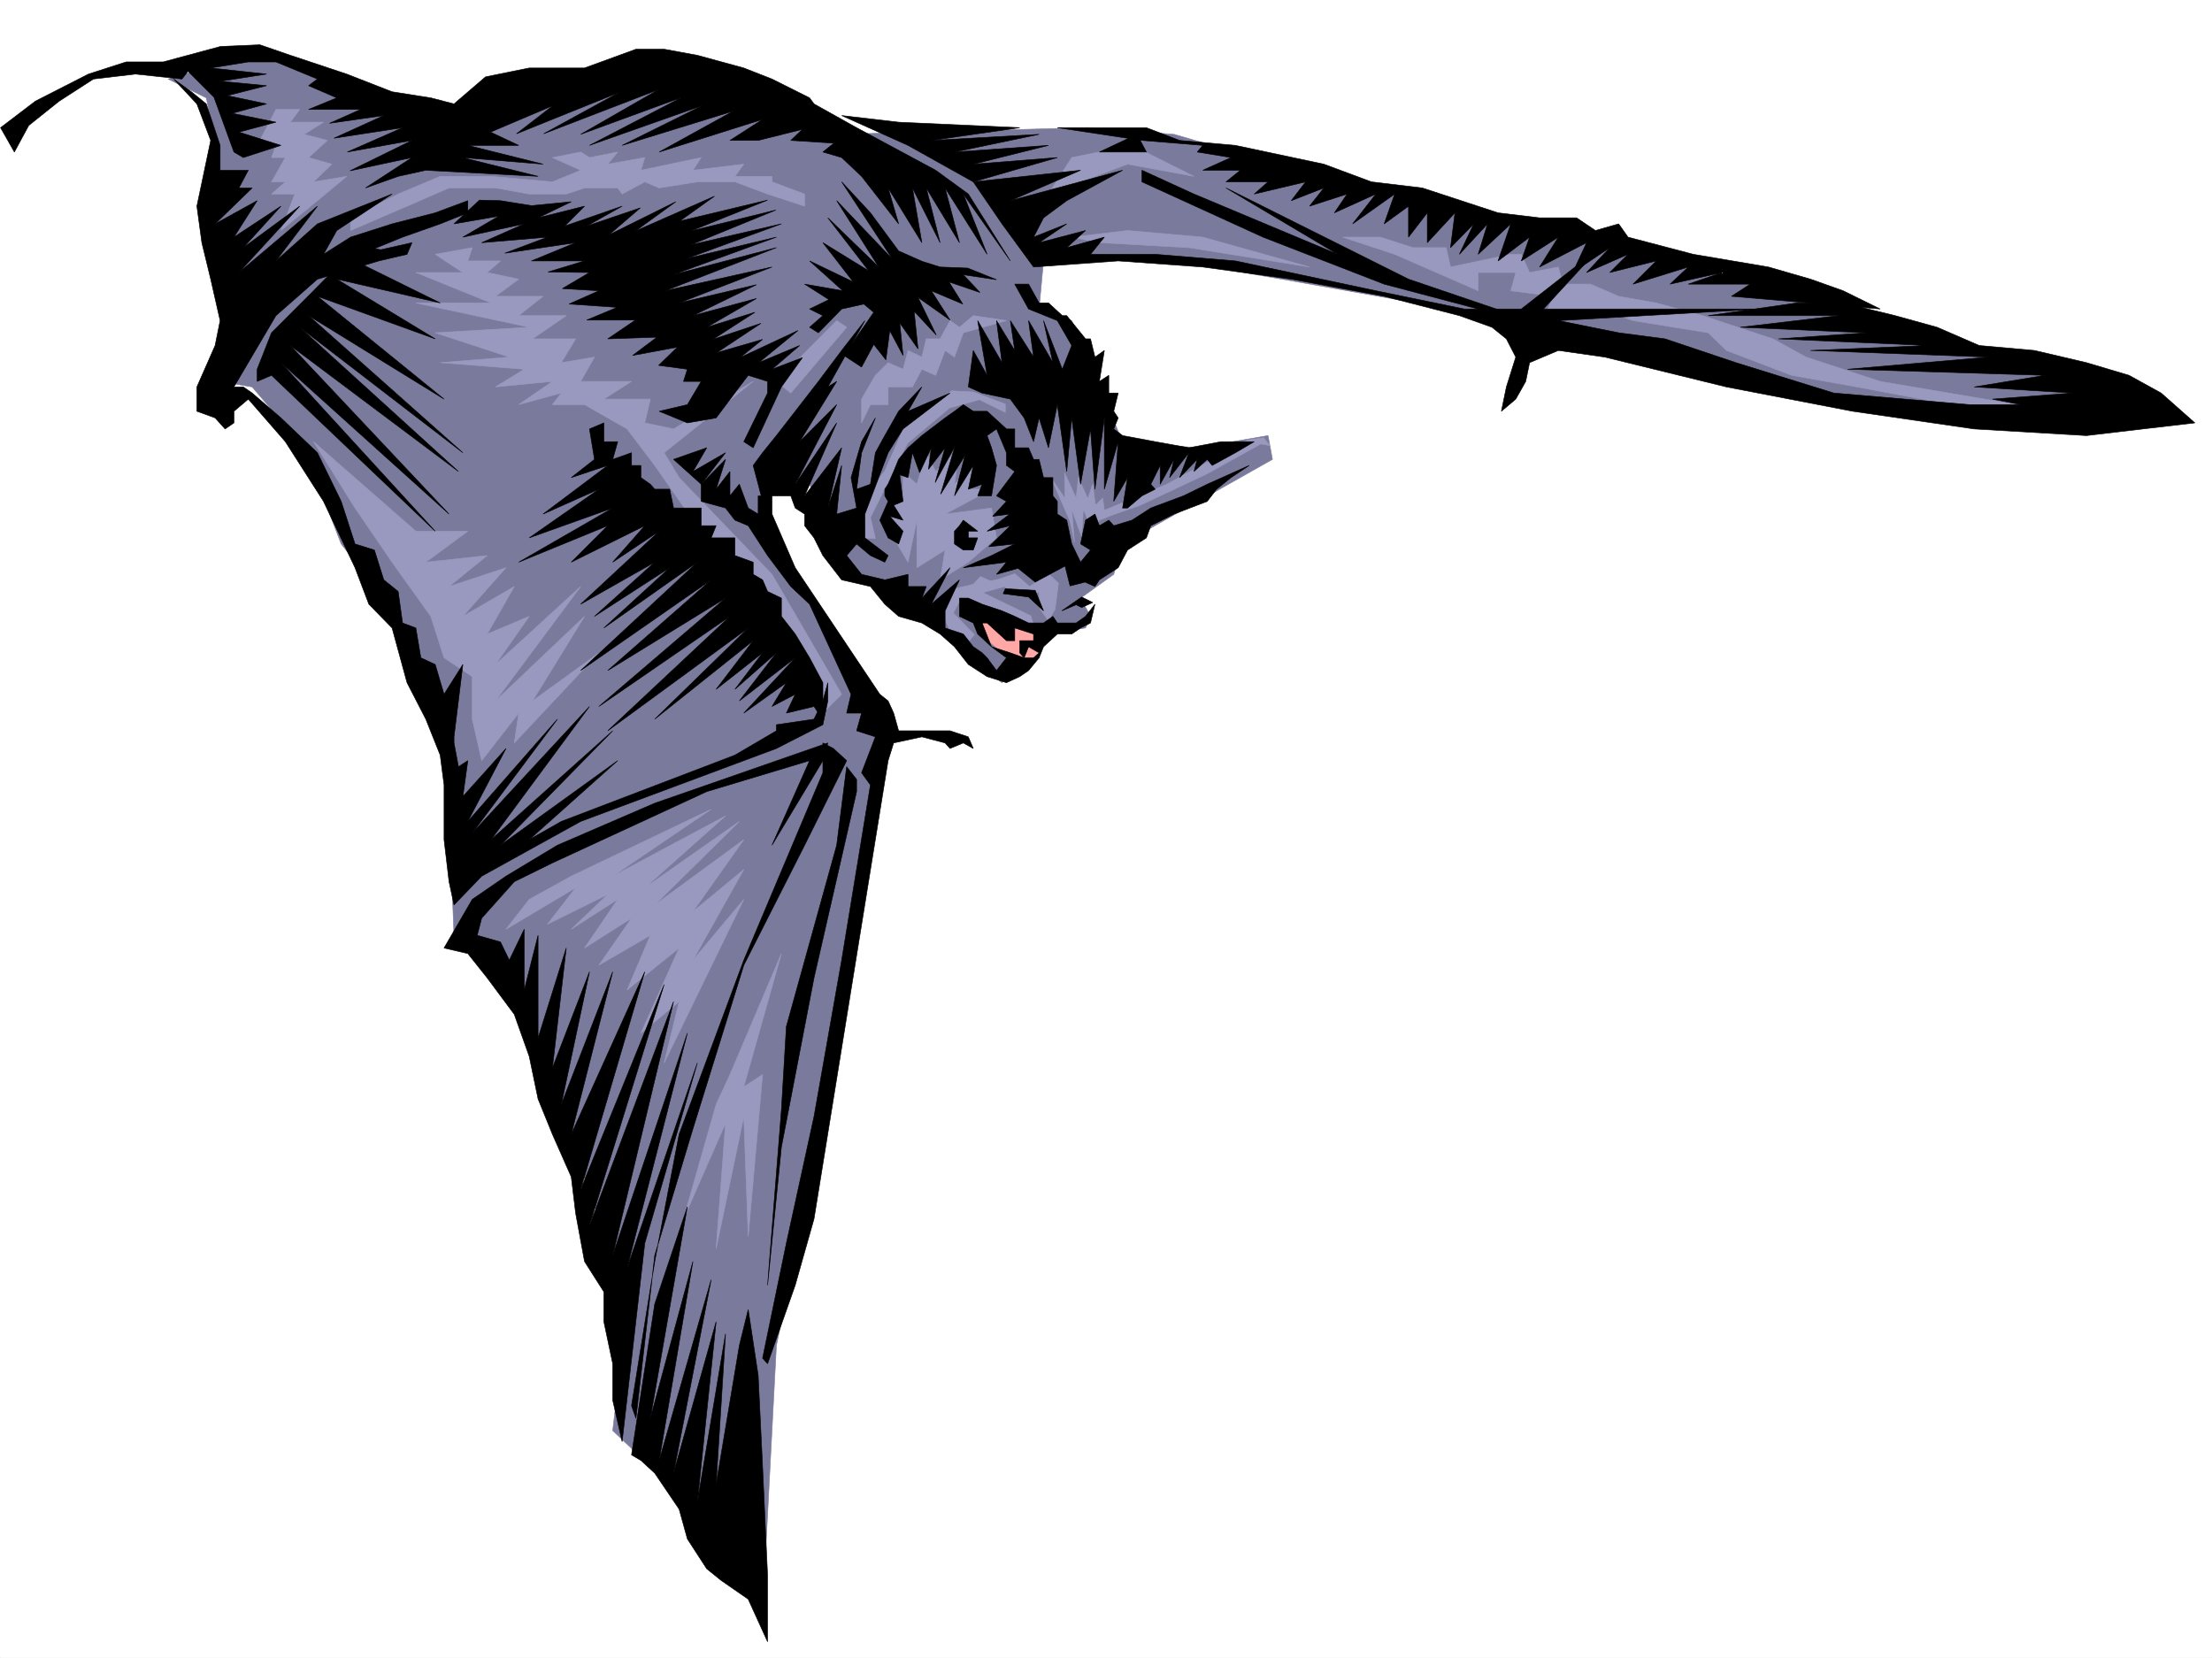 <svg xmlns="http://www.w3.org/2000/svg" width="2997.016" height="2246.297"><rect width="100%" height="100%" fill="#333333" stroke="none"/><defs><clipPath id="a"><path d="M0 0h2997v2244.137H0Zm0 0"/></clipPath></defs><path fill="#fff" d="M0 2246.297h2997.016V0H0Zm0 0"/><g clip-path="url(#a)" transform="translate(0 2.16)"><path fill="#fff" fill-rule="evenodd" stroke="#fff" stroke-linecap="square" stroke-linejoin="bevel" stroke-miterlimit="10" stroke-width=".743" d="M.742 2244.137h2995.531V-2.16H.743Zm0 0"/></g><path fill="#7a7a9c" fill-rule="evenodd" stroke="#7a7a9c" stroke-linecap="square" stroke-linejoin="bevel" stroke-miterlimit="10" stroke-width=".743" d="m1033.219 2181.86 18.726-358.743 62.953-301.11 83.907-515.339-31.473-56.93-127.352-244.922 5.985-65.921 50.945 17.242 43.442 105.61 38.984 23.968 44.18 15.719 81.68 83.164 52.433 40.43 56.227-65.923 56.93-8.21 6.726-15.758-13.453-24.711 44.925-32.219 12.004-41.172 203.047-114.601-5.98-32.22-95.914 16.5-101.153-8.25-31.472-74.171-37.457-89.852-44.223-15.757 6.02-65.141 126.605-8.992 196.32 33.703 278.707 49.422 271.98 72.648 298.958 65.922 278.703 6.766-100.367-72.688-355.145-122.07-355.93-74.914-354.363-89.856-108.656-31.472-119.883-8.992-337.16 8.992-207.543-74.918L678.07 140.8l-76.437 49.46L386.62 74.915h-50.203l-108.66 32.18 51.73 25.496 11.965 57.672-11.965 98.101 37.457 162.54-18.73 65.921 43.441 7.469 70.418 82.422 50.207 130.32 77.18 98.102 50.207 105.61 18.727 155.812 6.726 170.789 81.68 40.43 32.219 148.308 69.675 155.773 50.95 162.54-19.473 164.062L950.05 2051.54l26.98 66.664zm0 0"/><path fill="#ffa8a6" fill-rule="evenodd" stroke="#ffa8a6" stroke-linecap="square" stroke-linejoin="bevel" stroke-miterlimit="10" stroke-width=".743" d="m1326.938 844.129 12.746 24.71 23.968 19.474 26.977 9.738 11.965-4.461 12.004-32.961-14.973-5.238-56.227-16.5zm0 0"/><path fill="#9999bf" fill-rule="evenodd" stroke="#9999bf" stroke-linecap="square" stroke-linejoin="bevel" stroke-miterlimit="10" stroke-width=".743" d="m1352.39 784.973 22.485-7.508 20.254 17.242 25.453-17.242 13.488 12.746-4.496 35.191-8.992 15.758-11.223-15.758-1.523-22.445-35.934 1.488-10.52-9.738-29.948 8.25 65.18 31.438 3.753 12.003h-26.238l-72.684-34.488-9.738 18.73 28.465 29.208-7.469 8.992-26.976-17.203-12.747-29.989 20.215-23.968 25.492-5.985 9.735-10.476 13.488 5.98zm155.852-87.625 36.715-12.746 90.676-42.696 72.644-40.43 12.004 2.227-8.25-10.476-21.699 2.968-109.402 59.942-84.653 35.191-2.265-16.46-9.739 9.734-3.75-28.465-6.726 19.472-12.746-28.464-3.012 27.722-15.719-34.449.742 35.191-18.726-27.722 25.453 58.414 6.02 28.465-3.75-44.926 13.488 37.46 2.226-37.46 13.493 31.476 8.25-16.5zm-309.437-59.196 29.21-65.922 61.465-42.66 29.207 1.485 43.438 16.46v11.262l-35.188-17.242-40.468 11.223-56.93 47.937-50.203 100.367 6.723 28.465-23.97-.742 2.27-46.45zm0 0"/><path fill="#9999bf" fill-rule="evenodd" stroke="#9999bf" stroke-linecap="square" stroke-linejoin="bevel" stroke-miterlimit="10" stroke-width=".743" d="m1210.809 728.785-7.508-49.422h20.215v-40.468l18.73 17.242 12.746-42.696 12.746 25.454 32.219-32.18-6.762 49.422 25.492-25.453-6.726 32.18h31.437l-62.914 33.702 62.914-8.21 6.762 40.43-38.2 32.96-38.237 23.969 6.761-40.43-38.238 23.969v-64.438l-11.965 56.93zM589.668 344.55l50.203-8.995-6.02 17.988h44.22l-17.985 15.719 42.7 8.992-31.438 23.226h64.437l-33 26.196h64.434l-45.707 31.476h58.457l-19.473 32.22 44.965-7.509-18.73 32.961h68.933l-37.496 23.969h62.95l-7.509 32.219 38.985 8.21 107.879-64.398-120.625 96.617 20.254 33.704 125.863 131.062 94.387 162.54-25.454 25.491-12.003-25.492-215.793-310.062-37.457-49.461-57.676-32.961h-43.477l12.004-15.719-57.71 15.719 45.706-31.438-77.144 7.469 38.941-23.969-113.898-8.953 93.683-7.508-100.406-32.96 127.387-7.47-153.625-32.96h101.894L563.43 369.262h63.695zm-50.208-81.64 56.93-23.969h68.934l83.168 7.47 38.238-15.72-38.238-17.207 38.238-7.504 11.965 7.504 38.239-7.504-13.489 16.461 50.164-8.957-5.238 17.207 81.68-17.207-11.219 17.207 68.93-8.25-12.004 16.5h50.207v7.47l44.183 16.5v16.46l-50.167-16.46-44.223-16.5h-50.945l-51.692 8.25-19.512-8.25-30.691 16.5-5.984-8.25h-44.965l-24.75 8.25h-50.164l-45.707-8.25h-62.953l-56.93 24.71-76.438 32.961v-17.203zM373.875 148.305h32.219l-12.746 17.246h44.964l-26.238 16.46 31.477 8.25-25.453 23.223 31.433 8.957-24.71 23.97 44.964-7.47-39.723 32.961-49.425 40.43 18.73-49.422h-31.476l18.73-16.5h-18.73l18.73-32.926h-18.73l5.984-16.5h-25.453l12.707-23.964zm107.133 540.05 50.203 73.391 52.473 73.39 17.949 56.188 38.238 25.453v57.672l12.746 56.188 50.168-64.399-5.984 40.43 114.64-122.07-89.93 65.14 70.458-114.601-120.621 114.601L786.73 794.707l-115.382 105.61 45.707-65.18-56.97 23.968 36.716-64.398-69.676 40.43 58.453-65.883-77.183 25.453 51.69-41.953-83.163 8.992 56.93-41.953H563.43L424.82 598.465Zm204.57 570.743 31.477-40.47 56.93-31.433 189.558-90.636-133.371 90.636 152.84-81.644-109.403 97.36 128.133-89.892-114.64 113.118 120.66-88.406-68.93 97.398 68.93-56.93-68.93 122.852 68.93-82.422-107.914 221.738 20.254-83.168-51.73 42.7 51.73-115.348-70.457 56.93 31.472-74.133-69.676 40.43 44.223-63.653-63.695 40.426 44.965-65.922-62.95 40.469 49.461-47.192-81.68 40.43 38.204-49.426zm303.418 196.988 69.715-164.027-50.95 180.488 25.458-16.461-19.473 219.465-5.984-162.535-37.496 178.996 12.746-170.004-56.93 129.578 44.184-155.074zm178.336-915.293 18.727-32.219 17.242-17.203 20.215 8.953 6.765-25.453 18.73 8.992 5.981-24.71h18.73l13.489-24.712 12.746 8.993 18.73-15.758 44.965 6.765-58.457 16.461-12 32.961-12.71-8.992-12.747 33.703-18.726-8.25-12.746 23.969H1203.3v23.969h-23.965l-12.004 24.75zm-115.387-23.969 81.68-82.383 13.492 8.993-75.699 89.109zm400.114-303.34 81.68-16.5 83.905 41.957-89.93-16.5-107.132 40.47zm37.457 115.348 121.367 6.723 163.36 26.238-144.634-40.469-101.894-8.992-75.656 8.992zm513.226 40.43h50.945l-6.722 24.71 57.672 7.508-7.469 17.204 95.91 8.992 19.473 6.765 101.894 16.461 24.711 23.97 88.406 33.702 88.446 15.719 127.348 23.969h89.93l-185.845-31.438-100.367-32.96-44.965-24.712-95.172-31.476-62.91-17.203-50.949-8.993-38.238-16.5h-37.457l-5.985-23.187-38.98 7.469-11.223-24.711h-14.23l-81.68 17.242-5.984-26.238h-44.965l-44.184-14.23h-50.945l70.418 23.226 113.117 49.422zm0 0"/><path fill-rule="evenodd" stroke="#000" stroke-linecap="square" stroke-linejoin="bevel" stroke-miterlimit="10" stroke-width=".743" d="m1452.059 737.035-6.766-32.219-12.707-8.25v-17.203l-6.023-7.508v-24.71h-12.708l-6.02-24.711h-7.468l-6.765-15.72h-18.727v-25.491h-11.223l-26.238-23.97h-18.727l-13.492-8.991-12 8.992-12.71 8.992-31.473 23.969-18.73 16.5-12.747 15.719-6.726 16.46-7.508 17.243-4.496 6.726v8.992l4.496 7.508-11.219 25.453 11.219 23.97 14.234 8.25 5.98-17.243-17.984-20.215 17.985 5.238-12.707-20.214 12.707-5.239-4.497-35.972 11.262 3.754 5.985-33.704 9.734 26.977 15.758-33.703-3.754 29.207 22.48-29.207-13.488 47.156 26.98-49.426-19.511 65.18 33-52.43-14.27 54.66 25.492-41.171-6.726 32.18 18.73-6.727-6.023 15.718h18.73l6.762-41.171-6.762-23.97-5.984-16.5 12.746-8.991 13.492 32.218v17.243l11.223 8.21-24.715 32.961 13.492 7.508-18.73 20.215 23.226-3.012-30.734 23.227 31.477-7.469-29.207 28.465 35.191-3.754-31.477 15.719-38.203 16.5 58.457-7.508-13.492 16.461 29.211-8.21 23.223 18.73 40.468-21.743 6.727 26.98 20.254-5.237 13.488 5.98 5.985-8.992 25.492-16.461 12.707-23.969 25.492-16.5 5.984-16.46 31.477-15.759 44.965-17.203 12.707-16.5 19.508-15.718 24.714-16.461-56.93 25.453-32.218 15.718-44.223 16.5-25.453 16.461-24.754 7.508-6.722-7.508-12.746 7.508-5.985-15.758-12.746 8.25-6.726 32.22 13.453 8.25-13.453 16.46zm0 0"/><path fill-rule="evenodd" stroke="#000" stroke-linecap="square" stroke-linejoin="bevel" stroke-miterlimit="10" stroke-width=".743" d="m1305.195 704.816-5.238 7.508-6.762 7.469v17.242l12 8.25h13.493l5.98-16.5h-12.707v-8.992h12.707zm-5.238 105.61h12.004l18.73 8.25 26.938 8.992 17.246 7.469 18.727 8.992h20.253l12.707-8.992 6.024 8.992h25.453l12.746-8.992 12.746-16.461-6.02 25.453-13.452 6.766-12 8.21h-19.473l-18.73 17.243-6.02 14.976h-7.469l7.469-6.726-14.234-8.25-5.98 14.976-5.985-6.726v-16.5h18.73v-8.993l-25.492-8.21v17.203h-11.223l-26.238-23.97h-6.723l12.707 32.22-18.73-17.243-5.98-14.976-18.731-8.992zm0 0"/><path fill-rule="evenodd" stroke="#000" stroke-linecap="square" stroke-linejoin="bevel" stroke-miterlimit="10" stroke-width=".743" d="m1343.398 876.348 25.493 8.25 18.73 6.726h20.215l-14.234 17.242-11.965 8.211-17.985 8.25-26.238-8.25-25.453-16.46-18.766-23.97-19.472-17.242-24.711-14.976-31.477-8.992-18.73-16.461-19.47-23.969-38.983-8.992-25.454-32.961-12.004-23.969-12.746-16.46v-15.759l-12.707-8.21-6.023-16.5h-25.453l-12.746 7.507-5.985-23.226-6.761-25.453 12.746-17.243 18.726-23.226 56.93-73.39 31.477-41.954 31.476-40.43-50.207 89.852 12.004-7.469-50.203 81.64 50.203-50.202-56.184 107.875 56.184-83.125-43.477 98.843 50.204-65.14-18.73 81.64 18.73-57.671-6.727 65.882 26.98-8.21-7.507-41.211 14.234-48.68 18.727-32.219-18.727 47.195-6.727 49.422 18.73-6.726 6.724-42.696 12.746-23.226 18.73-32.961 31.477-32.961-18.73 32.96 56.929-24.71-63.695 48.68-20.215 32.218-31.473 83.125v32.22l31.473 23.968-4.496 8.992-19.47-8.992-18.73-15.719-13.488 15.719 20.215 25.453 31.473 7.508 31.476-7.508v16.5h24.711l-5.98 15.719 38.199-41.172-25.453 49.422 38.199-32.961-19.473 41.953v23.227l24.711 8.21 13.492 17.243 12.004 8.25 6.723 6.726 12.746 17.242 13.492-17.242zm50.204-491.368 14.234 25.493h12.746l18.727 17.203h5.984l12.746 15.758 12.746 15.718h6.727l6.02 24.711 12.745-8.992-6.761 41.953 12.746-8.25v23.969h12.746l-6.024 24.71 6.024 8.993-6.024 14.977 12.004 8.992 44.184 8.25 45.71 8.25 43.477-8.25h44.965l-25.492 14.976-31.476 17.243-6.723-8.25-17.988 16.46 4.496-16.46-23.97 24.71 12.712-33.703-26.2 33.704 5.985-24.711-18.73 33.703v-25.453l-12.747 25.453 5.98 6.726-17.944 8.992-19.512 16.5h-6.727l6.727-41.21-18.73 32.218 6.023-80.898-18.73 64.398v-96.617l-12.747 96.617-6.02-81.64-13.452 74.914-12-89.89-6.766 72.648-12.707-90.633-12.004 58.453-12.746-40.469-7.469 32.219-12.746-32.219-18.73-25.453-38.2-8.25-18.73-8.25 6.727-49.422 18.726 33.703-12.746-74.133 32.96 56.93-7.468-56.93 24.715 40.43-5.984-40.43 31.476 49.422-6.765-49.422 32.96 56.93-12.706-56.93 25.453 65.883 12.75-32.18-19.473-33.703-38.984-15.757-18.727-33.704zm0 0"/><path fill-rule="evenodd" stroke="#000" stroke-linecap="square" stroke-linejoin="bevel" stroke-miterlimit="10" stroke-width=".743" d="M1027.234 671.855v24.711l-13.488-8.21-12.004-32.22-12.746 15.72v-32.961l-18.73 23.968 12.746-40.43-32.961 33.704 32.96-42.696-44.179 25.454 18.727-32.18-44.965 15.719 37.457 33.703v23.226l32.96 8.992 12.747 16.461 17.988 7.508 26.235 40.43 31.437 41.953 25.492 23.969 56.188 122.07-5.98 25.492h20.214l-6.726 23.969 25.453 8.211-18.727 48.719 12.004 16.46-38.984 237.454-37.458 211.965-37.457 171.53-32.218 155.774 6.761 7.508 37.461-106.39 25.453-89.852 100.407-620.95 7.508-23.968 38.203-8.25 31.472 8.25 6.727 7.508 17.984-7.508 13.493 7.508-6.727-15.758-24.75-8.211h-69.676l-6.726-23.969-7.508-16.5-11.219-8.992-114.64-171.492-31.477-72.688v-24.71zm0 0"/><path fill-rule="evenodd" stroke="#000" stroke-linecap="square" stroke-linejoin="bevel" stroke-miterlimit="10" stroke-width=".743" d="m1160.605 1072.59-57.71 252.43-44.184 229.167-18.73 187.25 18.73-237.417 6.726-113.114 68.188-245.668 13.492-106.351 13.488 17.203zm-13.488-41.953-56.969 114.601-82.386 162.54-68.93 221.699-51.73 171.53-25.454 220.954-5.984-17.203 31.438-195.5 33-172.278 87.66-235.93 107.136-253.913v-40.469l14.23 7.508zm0 0"/><path fill-rule="evenodd" stroke="#000" stroke-linecap="square" stroke-linejoin="bevel" stroke-miterlimit="10" stroke-width=".743" d="m1121.621 1006.668-234.52 81.64-131.847 56.93-69.676 41.957-45.707 31.434-38.238 65.922 32.219 7.508 26.234 32.96 36.715 49.422 20.254 56.93 11.965 57.676 19.472 47.934 25.492 57.675 5.985 49.422 12 65.18 26.199 41.172v40.468l12.004 56.93v49.422l12.746 56.188 30.691-268.891 71.204-244.18-95.168 277.883 81.68-318.352-101.153 301.11 82.422-343.809-113.899 303.38 101.153-326.602-113.118 277.882 86.88-295.09-99.626 220.212 56.188-220.211-69.676 179.742 38.2-179.742-50.204 130.32 18.727-162.54-38.2 122.11v-139.312l-18.73 74.133v-82.383l-20.215 41.953-12.004-24.75-31.472-8.953 6.02-23.223 44.183-49.465 51.691-25.453 209.067-96.617 139.351-41.953-50.945 114.601 68.933-114.601zm0 0"/><path fill-rule="evenodd" stroke="#000" stroke-linecap="square" stroke-linejoin="bevel" stroke-miterlimit="10" stroke-width=".743" d="m615.121 1226.137 37.496-38.942 134.113-74.175 265.215-98.844 62.953-32.219 6.723-32.219v-24.71l-6.723 24.71-12.004 24.711-50.949 7.508v8.25l-56.187 32.961-235.262 89.852-43.441 24.71 119.879-107.093-158.864 114.601 152.102-155.031-164.848 147.523 133.371-180.484-158.824 171.531L755.254 974.45l-121.402 138.57 51.726-98.843-58.453 65.14 6.727-48.68-12.707 8.25-6.024-32.218v-8.25l12.004-98.102-25.492 40.43-11.965-40.43-19.473-8.992-6.765-40.43-17.985-6.765-5.984-42.695-19.469-15.72-12.746-40.429-26.238-8.25-18.727-57.672-32.219-65.922-49.425-47.195-38.98-33.703-12.005-8.25h-12.707l56.93-96.617 56.188-49.422 83.164-24.711 38.238-8.992 6.726-15.719-69.675 15.719 56.93-23.227 50.945-17.984 37.46-14.977v-16.46l-44.183 16.46-58.457 14.977-56.184 17.984-36.715 23.227 17.985-32.219 74.914-49.422-101.149 40.43-56.187 50.203 56.188-74.172-106.395 89.89 82.426-89.89-76.442 56.184 50.985-56.184-63.692 41.953 31.477-49.422-56.969 31.438 50.203-48.68h-17.988l12.75-23.969h-38.203v-33.707l-18.727-56.183-20.254-16.461-23.968-17.246 31.472 33.707 18.73 49.46-18.73 89.11 6.727 49.461 12.004 49.422 12.746 56.187-6.762 33.704-24.715 56.148v32.96l24.715 8.993 13.488 14.977 12.004-8.211v-15.758l19.473-16.461 50.203 57.672 51.691 80.898 42.696 89.89 18.73 49.423 31.473 32.219 20.254 74.132 25.457 49.422 19.469 48.719 5.242 40.43v74.133l6.762 56.93zm0 0"/><path fill-rule="evenodd" stroke="#000" stroke-linecap="square" stroke-linejoin="bevel" stroke-miterlimit="10" stroke-width=".743" d="M818.168 573.012v25.453h18.766l-6.762 23.969 25.492-8.993v17.243h12.707v16.46l12.746 8.993 5.985 6.726h20.253l5.239 25.492h37.457v23.97h20.215l-6.723 16.46h32.215v23.969l24.715 8.992v16.461l12.746 7.508 6.762 15.719 18.73 8.992v24.71l18.73 23.97 19.47 32.218 17.987 33.703v24.711l-6.023 16.5-5.98-8.992-37.458 8.992 12.004-25.492-31.476 16.5 19.472-32.219-57.675 41.211 69.68-74.914-75.7 58.414 50.203-65.14-56.187 49.422 37.46-49.422-62.952 49.422 50.207-65.922-133.371 106.351 126.644-123.554-190.3 139.312 165.55-155.07-177.555 122.11 171.57-146.821-159.566 98.14 140.098-122.851L786.73 908.566l158.083-146.82-126.645 89.149 89.187-81.641-101.894 65.883 81.64-73.39-100.37 56.929 106.39-98.883-62.95 41.953 43.438-49.422-99.625 49.422 49.461-49.422-120.66 49.422 127.387-73.39-113.117 40.43 94.386-65.923-75.656 33.703 87.66-65.882-49.46 16.46 31.476-24.71-6.766-41.211zm-469.746-72.688 19.469-49.422 56.93-56.93 31.476-32.179 43.441-26.238 51.727 8.996-70.457 8.992 115.383 56.93-140.094-32.22 133.371 80.9-159.606-57.673 171.57 139.313-183.534-113.117L627.125 613.44 406.094 443.434l215.05 195.46-227.796-170.75 215.047 228.422-227.758-205.195 209.031 228.422-221.777-211.219-19.47 8.25zM615.121 303.34l60.723-10.48-48.719 28.464 83.164-17.984-57.672 25.492 89.149-7.508-57.711 21.738 95.914-14.23-59.942 24.711h71.942l-49.461 14.977 56.187.742L761.98 391l49.461 2.973-40.468 17.984 65.18 4.496L794.94 433.7h65.961l-37.457 25.453 66.668-2.27-32.965 24.75 60.684-11.257-25.453 24.71 38.945 5.24-5.242 16.5h23.969l-18.727 31.437-38.203 8.992 38.203 15.758 38.942-6.766 31.476-41.953 12.004-15.719 26.235 8.25v15.719l-32.22 65.922 12.712 8.25 38.238-82.422 28.465-39.688-41.211 15.72 37.457-32.18-55.445 23.226 53.175-43.48-78.668 36.714 30.735-24.71-62.172 17.984 59.941-39.723-65.218 21.739 56.968-36.715-65.18 20.254 67.41-38.985-86.136 23.227 86.137-41.914-104.867 24.71 125.863-48.679-144.633 32.18 150.613-58.418-140.093 36.715 140.093-50.946-122.11 29.207 128.876-47.191-122.89 28.465 115.382-47.196-115.383 28.465 104.16-41.914-119.136 28.465 47.195-33.746-107.137 47.195 54.703-39.687-90.671 44.926 42.695-36.676-72.688 24.71 47.977-26.976-77.926 26.977 26.977-26.977-62.95 15.758 44.965-21.742-53.957 5.238-41.957-6.723-28.465-.742zm0 0"/><path fill-rule="evenodd" stroke="#000" stroke-linecap="square" stroke-linejoin="bevel" stroke-miterlimit="10" stroke-width=".743" d="m246.488 107.094-62.914-6.723-56.969 6.723-46.449 29.992-41.21 32.922-19.473 35.972-18.73-32.96 47.194-35.934 71.942-36.715 50.95-16.46h50.202l77.926-21 53.176-2.227 41.215 14.23 76.437 25.457 61.426 23.969 52.473 8.25 31.437 8.21 42.738-36.675 59.196-12.004h74.914l69.68-25.457h38.199l44.965 8.25 62.949 17.207 38.203 14.973 50.945 25.496 5.984 8.21 57.712 32.22 107.132 57.671 44.223 32.22 56.93 90.632-63.696-90.633 32.22 81.64-56.93-89.89 19.472 74.172-44.965-74.172 18.73 74.172-37.456-74.172 12.746 74.172-45.711-74.172 14.234 48.68-50.203-64.399-26.98-25.457-25.454-7.504 14.973-12.003-58.453-3.715 15.758-14.977-59.942 14.977h-38.238l44.223-28.465L893.12 205.98l100.371-55.445-150.574 46.45 108.621-53.919-152.844 53.918 125.121-65.14-137.086 50.168 105.649-60.684-155.852 59.942 102.637-56.188-139.351 56.188 49.421-38.204L664.582 179l38.203 17.984h-68.933l101.933 25.457-109.402-8.957 102.637 25.457-152.098-8.25-37.461 8.25-44.219 15.72 62.95-41.177-83.91 17.95 83.91-41.172-87.66 15.718 74.913-32.96-92.902 14.23 67.45-30.695-73.43 10.48 41.953-18.73h-70.418l38.199-15.715-38.2-16.5 11.966-8.996-56.188-23.184h-37.457l-50.95 8.211 75.66 8.25-62.171 9.734 62.172 5.985-53.176 13.488 53.176 11.223-46.453 12.746 59.199 12.004L323.668 179l56.969 17.984-50.985 16.5-12.707-7.504-26.98-74.136-35.227-35.227zm780.746 1756.453 5.985 123.594 6.762 147.562v89.852l-26.235-57.672-36.715-25.453-19.472-15.72-26.235-40.468-11.222-40.43-33-48.68-18.73-17.241-12.708-7.508 31.438-204.453 44.222-131.848-50.207 286.879 57.715-212.703-45.71 269.633 70.421-244.922-50.95 262.164 57.673-205.235-25.453 244.922 38.199-228.46-12.746 203.75 31.476-187.993 12.004-48.719zm0 0"/><path fill-rule="evenodd" stroke="#000" stroke-linecap="square" stroke-linejoin="bevel" stroke-miterlimit="10" stroke-width=".743" d="m1400.367 361.793 114.64-8.25 114.602 8.25 119.883 16.46 125.899 23.227 101.894 26.196 44.184 15.758 19.512 15.718 12.707 24.711-12.708 40.43-6.765 32.96 19.473-16.46 13.492-23.969 5.238-25.453 38.98-16.5 62.953 8.992 164.805 40.43 170.828 32.96 164.848 23.97 152.098 8.992 76.441-8.992 70.418-8.211-45.707-40.469-43.441-23.969-57.711-17.203-70.418-16.5-74.918-6.726-56.969-24.711-56.93-15.758-70.418-17.203h-62.949l-119.883 17.203h176.813l-133.371 15.758 170.828 7.468-119.098 8.25 202.262 8.993-158.824 6.726 241.25 8.992-191.043 16.461 267.48 8.25-95.91 15.719 133.367 8.25-108.656 8.25 38.238 7.469h-69.676l-183.574-15.719-132.629-41.172-95.91-32.219-62.914-8.25-81.68-16.46 272.723-15.758h-292.937l76.402-83.13-106.39 83.13h-77.184l-119.88-24.711-190.3-40.43-108.66-8.992h-87.66l18.765-23.227-50.984 14.23 25.492-23.222-62.95 16.5 37.458-25.492-44.926 17.984 13.489-26.195 31.437-23.227 75.695-41.21-152.097 41.21 95.168-41.21-145.371 15.718 113.898-32.926-113.898 8.957 101.894-25.457-127.387 8.996 114.64-23.968-146.077 8.25 119.879-17.242-164.102-7.47-77.183-8.995 89.93 40.43 88.406 49.425 38.94 56.93zm0 0"/><path fill-rule="evenodd" stroke="#000" stroke-linecap="square" stroke-linejoin="bevel" stroke-miterlimit="10" stroke-width=".743" d="M1432.586 173.02h120.621l44.965 17.242 75.66 6.722 119.879 25.457 64.437 23.97 68.934 8.25 102.637 33.702 56.187 6.766h50.203l25.497 17.203 31.472-8.992 12.711 17.984 88.441 23.227 101.895 17.242 56.93 16.46 44.222 15.72 50.164 24.71-201.52-17.203 25.454-16.5h-83.906l45.707-15.718-70.418 15.718 24.71-23.187-74.917 23.187 31.476-31.437-62.949 15.719 24.711-24.711-56.187 24.71 31.476-33.706-50.207 33.707 18.73-40.43-63.695 32.961 25.492-40.469-50.203 32.219 11.223-32.219-42.7 32.219 17.247-50.203-44.223 41.21 12.746-41.21-38.203 41.21 19.473-41.21-31.473 32.215 6.02-47.192-37.496 40.469v-40.469l-25.453 32.961v-41.953l-32.965 23.969 14.234-40.43-56.969 40.43 31.477-40.43-56.188 25.453 17.243-25.453-50.946 16.461 19.469-24.71-44.219 17.241L1769 246.41l-69.676 16.5 18.73-16.5h-56.968l19.473-15.719h-50.95l38.239-17.207-45.707-7.504 7.468-8.996-82.382-6.722zm114.641 73.39 164.062 74.914 164.102 63.656 127.351 33.704 50.945 8.992-145.331-49.422-247.27-123.594 151.355 89.89-194.796-81.64-70.418-32.219zm0 0"/><path fill-rule="evenodd" stroke="#000" stroke-linecap="square" stroke-linejoin="bevel" stroke-miterlimit="10" stroke-width=".743" d="M1489.516 205.98h63.691l-12.746-23.968zm-271.981 134.075-38.2-51.692-38.983-41.953 68.933 104.863-75.66-79.37 56.93 89.89-68.934-66.664 55.445 71.902-62.168-38.199 41.211 53.176-59.199-28.465 44.965 40.43-51.727-8.993 33 20.997-26.238 12.707 17.988 8.992-17.988 15.758 11.965 7.468 31.477-32.218 29.988-6.727 13.492 11.223-40.469 58.453 23.969 15.719 16.5-30.73 16.461 20.995 5.238-39.726 17.985 33.742-4.497-44.223 24.75 35.23-5.238-50.945 29.95 32.215-24.712-50.945 43.442 30.734-25.453-39.726 42.695 17.984-18.726-29.95 41.953 14.231-22.485-23.968 44.965 6.726-38.98-15.719-37.457-1.484-23.97-7.508zm196.32 487.613-11.261-27.723-40.469-2.265-2.969 6.765 34.446 4.496zm24.711 0 26.98-18.727 14.977 7.465-14.976 6.766-7.508-3.754zm0 0"/></svg>
